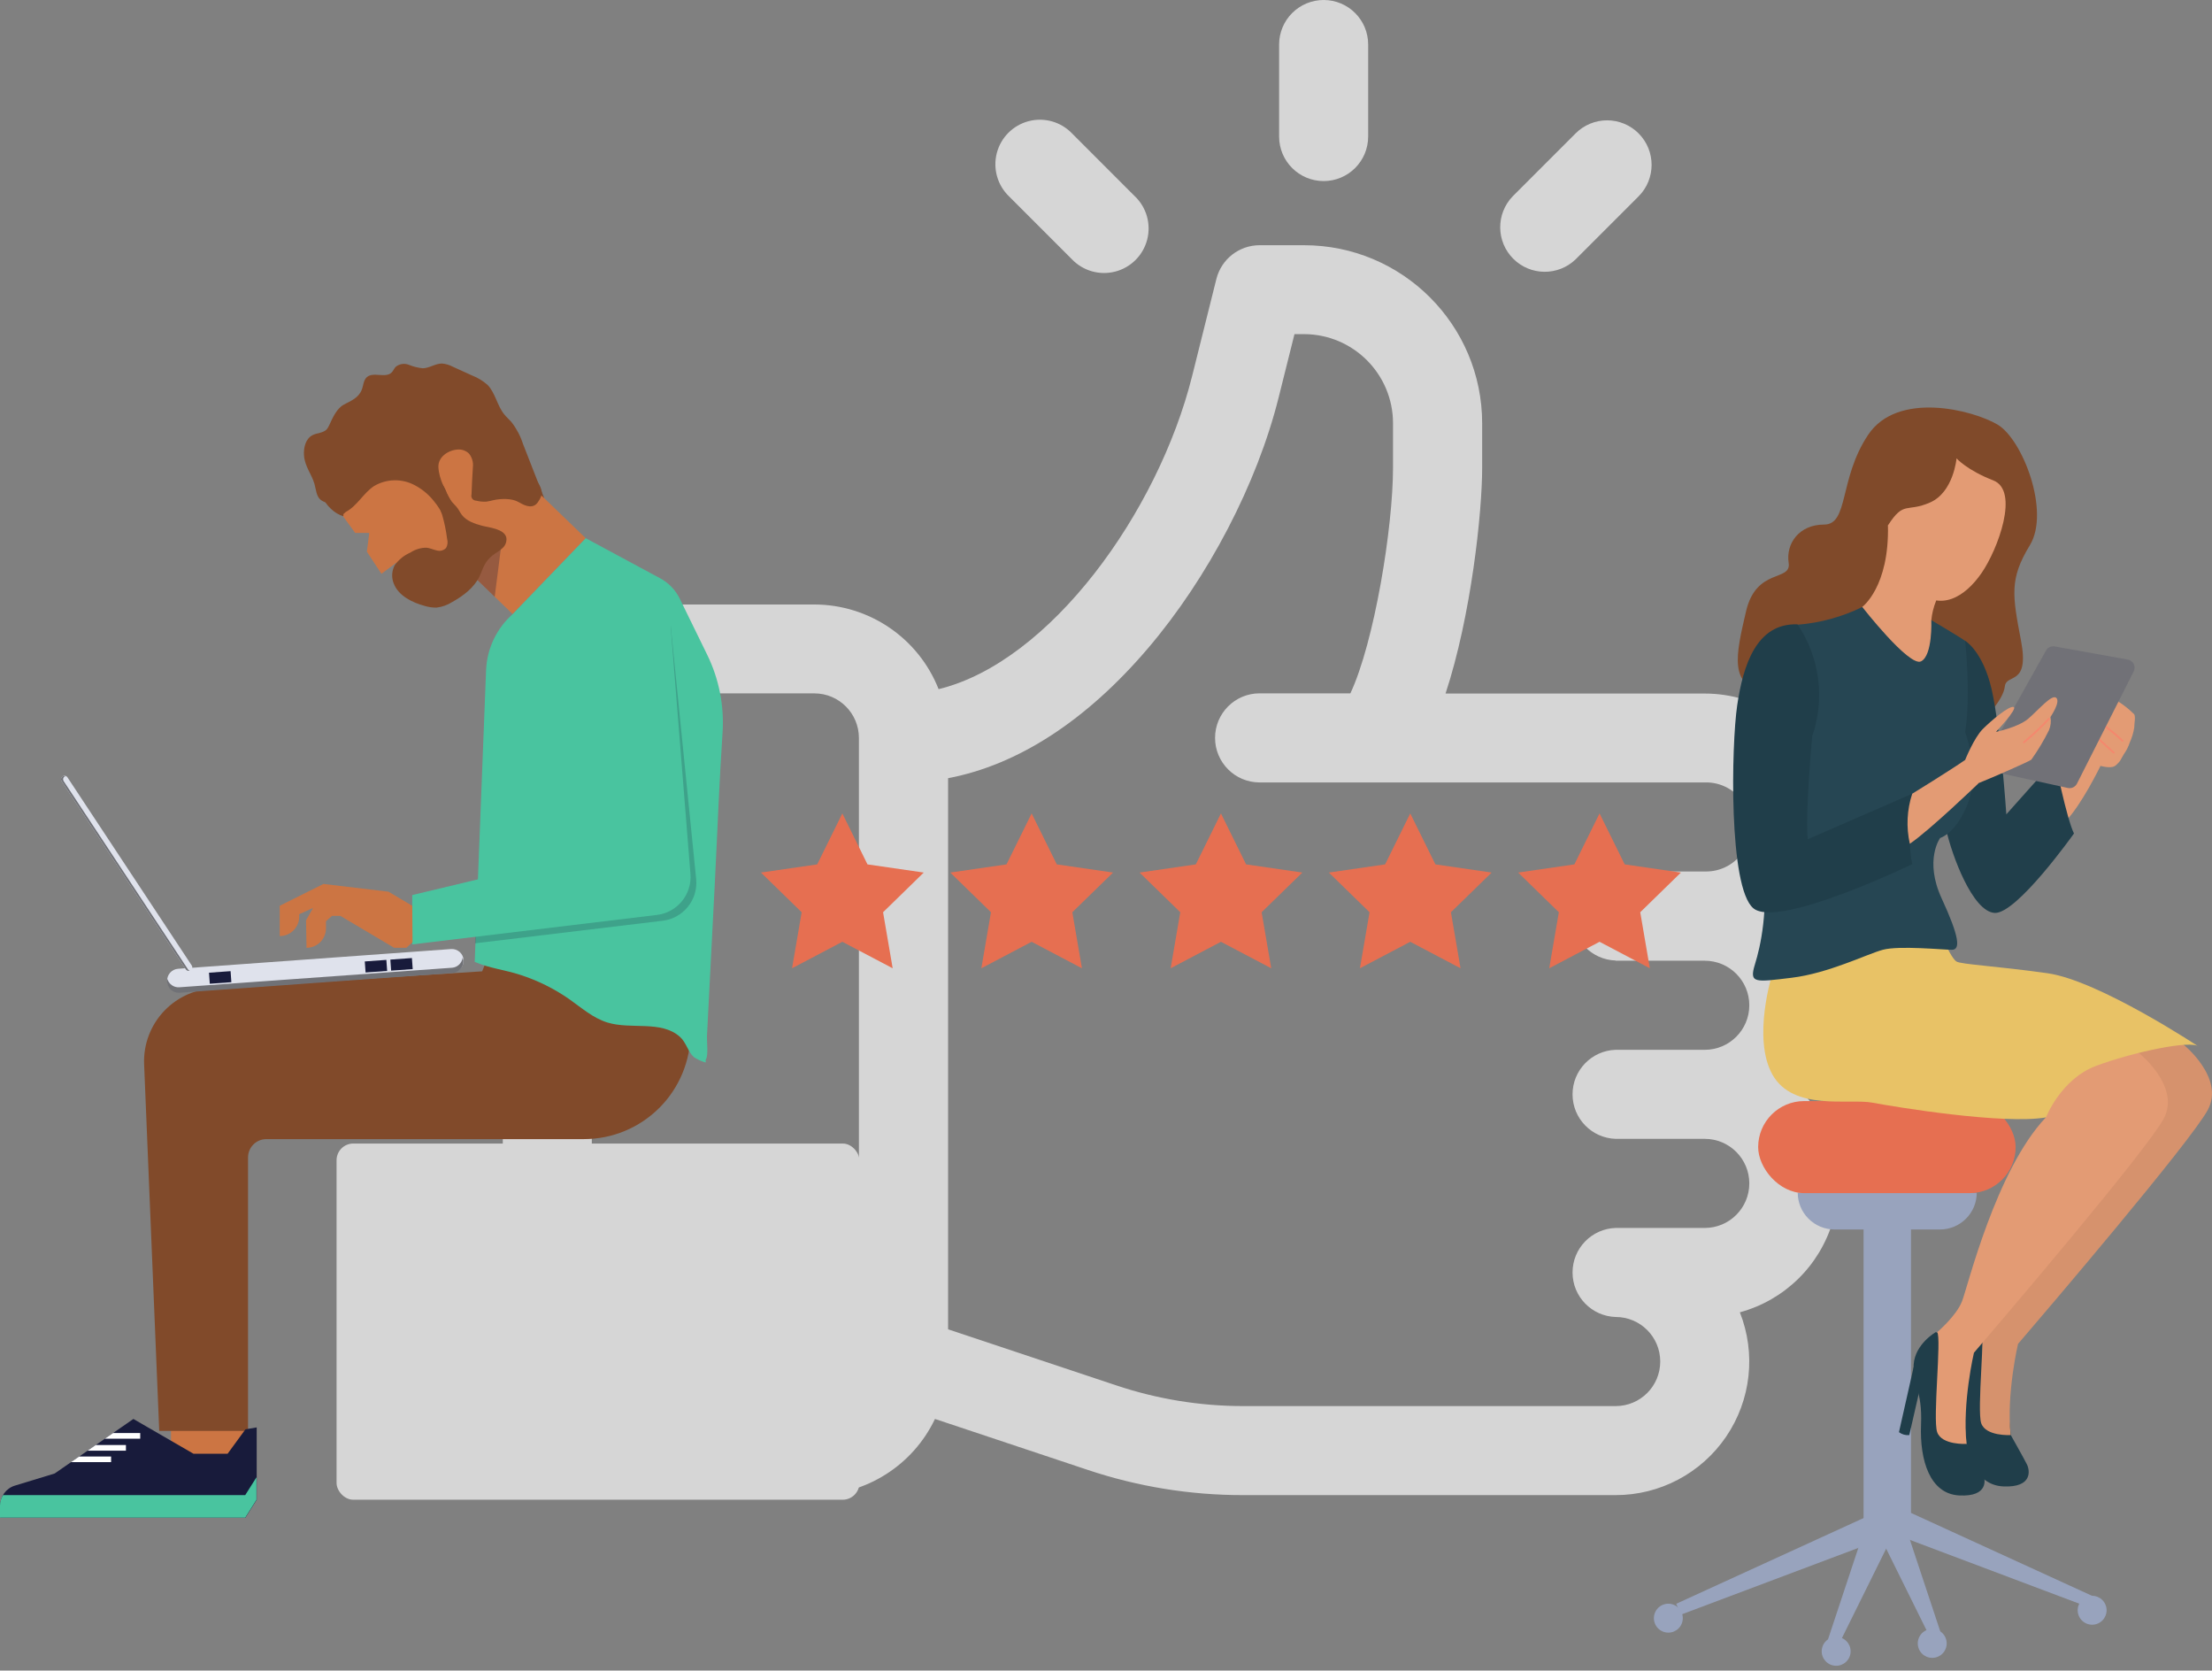 <?xml version="1.0" encoding="UTF-8"?>
<svg width="200px" height="151px" viewBox="0 0 200 151" version="1.1" xmlns="http://www.w3.org/2000/svg" xmlns:xlink="http://www.w3.org/1999/xlink">
    <rect x="0" y="0" width="200" height="151" fill="#808080" stroke="none"/>
    <!-- Generator: Sketch 55.2 (78181) - https://sketchapp.com -->
    <title>PSOHUB_GRA_PSA_Icon_03</title>
    <desc>Created with Sketch.</desc>
    <g id="Page-1" stroke="none" stroke-width="1" fill="none" fill-rule="evenodd">
        <g id="PSO_What-Is-PSA-Software?-_Desktop-MAIN" transform="translate(-1018, -5031)" fill-rule="nonzero">
            <g id="Group-28" transform="translate(340, 4743)">
                <g id="Group-25" transform="translate(0, 278)">
                    <g id="PSOHUB_GRA_PSA_Icon_03" transform="translate(678, 10)">
                        <path d="M163.131,82.816 C166.309,79.27 167.105,74.186 165.164,69.838 C163.222,65.49 158.905,62.689 154.142,62.689 L130.7,62.689 C133.022,55.644 134.011,46.3 134.011,42.292 L134.011,38.27 C134.011,29.375 126.801,22.165 117.906,22.165 L113.888,22.165 C112.041,22.165 110.431,23.422 109.981,25.213 L107.787,33.993 C104.715,46.277 94.959,59.835 84.865,62.292 C83.044,57.678 78.59,54.644 73.629,54.64 L49.483,54.64 C47.262,54.64 45.461,56.441 45.461,58.663 L45.461,131.116 C45.461,133.338 47.261,135.14 49.483,135.142 L73.637,135.142 C78.292,135.137 82.531,132.46 84.536,128.258 L98.367,132.869 C102.881,134.377 107.608,135.144 112.367,135.142 L146.075,135.142 C150.077,135.146 153.821,133.166 156.071,129.857 C158.321,126.548 158.786,122.338 157.311,118.618 C161.35,117.519 164.531,114.405 165.716,110.391 C166.902,106.376 165.922,102.034 163.127,98.918 C167.239,94.336 167.239,87.394 163.127,82.813 L163.131,82.816 Z M77.659,123.067 C77.657,125.289 75.858,127.09 73.637,127.094 L53.509,127.094 L53.509,62.674 L73.637,62.674 C75.858,62.678 77.657,64.479 77.659,66.7 L77.659,123.067 Z M146.086,86.839 L154.139,86.839 C156.362,86.839 158.165,88.642 158.165,90.865 C158.165,93.089 156.362,94.891 154.139,94.891 L146.086,94.891 C143.911,94.958 142.183,96.74 142.183,98.916 C142.183,101.092 143.911,102.874 146.086,102.94 L154.139,102.94 C156.362,102.94 158.165,104.743 158.165,106.966 C158.165,109.19 156.362,110.993 154.139,110.993 L146.086,110.993 C143.911,111.059 142.183,112.841 142.183,115.017 C142.183,117.193 143.911,118.975 146.086,119.041 C148.31,119.041 150.112,120.844 150.112,123.067 C150.112,125.291 148.31,127.094 146.086,127.094 L112.378,127.094 C108.483,127.091 104.614,126.459 100.921,125.221 L85.723,120.154 L85.723,70.341 C92.037,69.142 98.217,65.142 103.794,58.599 C109.243,52.206 113.659,43.73 115.61,35.925 L117.041,30.202 L117.899,30.202 C122.343,30.206 125.945,33.807 125.951,38.251 L125.951,42.273 C125.951,47.678 124.262,58.045 122.097,62.67 L113.888,62.67 C111.664,62.67 109.861,64.473 109.861,66.697 C109.861,68.92 111.664,70.723 113.888,70.723 L154.139,70.723 C155.606,70.678 156.981,71.435 157.728,72.699 C158.474,73.962 158.474,75.532 157.728,76.796 C156.981,78.059 155.606,78.816 154.139,78.772 L146.086,78.772 C143.911,78.838 142.183,80.62 142.183,82.796 C142.183,84.972 143.911,86.754 146.086,86.82 L146.086,86.839 Z" id="Shape" fill="#D6D6D6"></path>
                        <circle id="Oval" fill="#000000" cx="69.333" cy="117.266" r="4.026"></circle>
                        <path d="M119.689,-1.57053146e-05 C118.62,-0.003 117.594,0.419 116.836,1.174 C116.079,1.929 115.653,2.953 115.652,4.022 L115.652,12.341 C115.652,14.564 117.454,16.367 119.678,16.367 C121.902,16.367 123.704,14.564 123.704,12.341 L123.704,4.022 C123.704,1.804 121.908,0.004 119.689,-1.57053146e-05 L119.689,-1.57053146e-05 Z" id="Path" fill="#D6D6D6"></path>
                        <path d="M102.614,17.749 L96.925,12.056 C95.915,11.006 94.416,10.584 93.007,10.952 C91.597,11.32 90.496,12.421 90.128,13.831 C89.76,15.24 90.183,16.739 91.232,17.749 L96.925,23.442 C97.935,24.492 99.434,24.914 100.843,24.546 C102.253,24.178 103.354,23.077 103.722,21.667 C104.09,20.258 103.668,18.759 102.618,17.749 L102.614,17.749 Z" id="Path" fill="#D6D6D6"></path>
                        <path d="M148.154,12.056 C147.399,11.301 146.375,10.876 145.307,10.876 C144.239,10.876 143.215,11.301 142.461,12.056 L136.768,17.749 C135.247,19.33 135.271,21.837 136.822,23.388 C138.373,24.939 140.88,24.963 142.461,23.442 L148.154,17.749 C149.723,16.176 149.723,13.629 148.154,12.056 L148.154,12.056 Z" id="Path" fill="#D6D6D6"></path>
                        <rect id="Rectangle" fill="#CFD8DC" x="36.989" y="88.232" width="8.596" height="8.596"></rect>
                        <rect id="Rectangle" fill="#CFD8DC" x="47.667" y="90.704" width="9.375" height="1"></rect>
                        <rect id="Rectangle" fill="#CFD8DC" x="47.667" y="93.831" width="7.678" height="1"></rect>
                        <rect id="Rectangle" fill="#CFD8DC" x="36.989" y="107.221" width="8.596" height="8.596"></rect>
                        <rect id="Rectangle" fill="#CFD8DC" x="47.667" y="109.697" width="9.375" height="1"></rect>
                        <rect id="Rectangle" fill="#CFD8DC" x="47.667" y="112.82" width="7.678" height="1"></rect>
                        <rect id="Rectangle" fill="#D6D6D6" x="30.431" y="103.363" width="47.273" height="32.195" rx="1.509"></rect>
                        <rect id="Rectangle" fill="#CC7543" x="15.461" y="127.345" width="6.625" height="6.116"></rect>
                        <path d="M62.438,89.03 L62.438,93.318 C62.439,95.876 61.424,98.329 59.616,100.138 C57.808,101.946 55.355,102.963 52.798,102.963 L24.082,102.963 C23.168,102.963 22.427,103.704 22.427,104.618 L22.427,129.337 L14.397,129.337 L13.03,96.191 C12.959,94.396 13.622,92.65 14.866,91.354 C16.111,90.059 17.829,89.326 19.625,89.326 L43.596,87.798 L44.217,86.243 L62.438,89.03 Z" id="Path" fill="#814A2A"></path>
                        <path d="M47.281,40.109 C47.055,39.408 46.709,38.751 46.258,38.169 C46.045,37.921 45.794,37.708 45.588,37.449 C44.944,36.655 44.794,35.528 44.09,34.798 C43.679,34.432 43.206,34.143 42.693,33.944 L40.936,33.146 C40.633,32.983 40.299,32.885 39.955,32.858 C39.36,32.858 38.831,33.277 38.228,33.288 C37.798,33.247 37.377,33.143 36.978,32.978 C36.569,32.812 36.102,32.886 35.764,33.169 C35.629,33.315 35.562,33.513 35.423,33.655 C34.873,34.232 33.738,33.558 33.154,34.105 C32.858,34.382 32.858,34.854 32.708,35.228 C32.419,35.978 31.712,36.236 31.082,36.577 C30.453,36.918 30.086,37.738 29.787,38.39 C29.728,38.536 29.649,38.674 29.551,38.798 C29.232,39.15 28.678,39.116 28.258,39.333 C27.633,39.655 27.434,40.457 27.487,41.172 C27.562,42.18 28.172,42.835 28.434,43.749 C28.577,44.255 28.599,44.873 29.007,45.191 C29.179,45.315 29.374,45.402 29.581,45.446 C30.466,45.683 31.397,45.695 32.288,45.479 C32.807,45.316 33.336,45.191 33.873,45.105 C34.421,45.086 34.97,45.136 35.506,45.255 C38.187,45.712 40.925,45.7 43.648,45.693 C44.302,45.716 44.956,45.659 45.596,45.521 C45.97,45.419 46.345,45.266 46.719,45.187 C47.468,45.03 48.296,45.187 49.041,44.97 L49.217,45.064 C48.563,43.403 47.918,41.752 47.281,40.109 Z" id="Path" fill="#814A2A"></path>
                        <rect id="Rectangle" fill="#CC7543" transform="translate(47.438, 49.939) rotate(-46.04) translate(-47.438, -49.939) " x="42.678" y="46.86" width="9.521" height="6.157"></rect>
                        <polygon id="Path" fill="#181B3B" opacity="0.3" points="45.461 48.202 44.73 53.944 41.918 51.228 45.097 47.929"></polygon>
                        <path d="M30.071,45.363 L32.112,48.169 L33.386,48.169 L33.172,49.865 L34.487,51.865 L35.85,50.85 L38.165,53.337 C38.572,53.775 39.145,54.02 39.742,54.011 C40.34,54.002 40.906,53.741 41.3,53.292 L48.933,44.599 L38.906,36.487 L30.071,45.363 Z" id="Path" fill="#CC7543"></path>
                        <path d="M48.985,44.464 C48.936,44.171 48.824,43.893 48.655,43.648 C48.21,42.839 47.652,42.067 47.131,41.311 C46.551,40.448 45.911,39.628 45.213,38.858 C44.233,37.744 43.007,36.874 41.633,36.315 C40.771,36.022 39.883,35.812 38.981,35.689 C38.602,35.608 38.215,35.573 37.828,35.584 C37,35.64 36.266,36.105 35.581,36.554 C35.026,36.881 34.522,37.286 34.082,37.757 C33.461,38.506 33.161,39.476 32.427,40.09 C31.483,40.88 30.363,41.367 29.352,42.045 C28.427,42.667 28.749,43.918 29.116,44.805 C29.287,45.26 29.564,45.667 29.925,45.993 C30.242,46.302 30.626,46.533 31.049,46.667 C31.049,46.603 31.049,46.536 31.049,46.468 L31.266,46.273 C32.288,45.738 32.846,44.584 33.805,43.944 C34.938,43.266 36.344,43.235 37.506,43.861 C38.138,44.194 38.698,44.649 39.154,45.199 C39.392,45.478 39.607,45.776 39.798,46.09 C39.854,46.176 39.985,46.524 40.071,46.562 C40.157,46.599 40.446,46.431 40.569,46.371 C40.739,46.3 40.873,46.166 40.944,45.996 C40.981,45.778 40.933,45.554 40.809,45.371 C40.311,44.401 39.685,43.322 39.637,42.199 C39.614,41.281 40.554,40.678 41.386,40.633 C41.766,40.602 42.141,40.739 42.412,41.007 C42.685,41.351 42.809,41.789 42.757,42.225 C42.712,43.049 42.652,43.865 42.633,44.693 C42.594,44.826 42.62,44.969 42.703,45.08 C42.787,45.191 42.918,45.256 43.056,45.255 C43.351,45.329 43.655,45.36 43.959,45.345 C44.195,45.309 44.429,45.26 44.659,45.199 C45.3,45.064 46.266,45.034 46.85,45.363 C47.318,45.625 47.974,46.007 48.479,45.573 C48.573,45.486 48.652,45.383 48.712,45.27 C48.837,45.087 48.929,44.884 48.985,44.67 C48.995,44.602 48.995,44.533 48.985,44.464 Z" id="Path" fill="#814A2A"></path>
                        <path d="M52.959,48.648 L59.7,52.277 C60.464,52.691 61.079,53.332 61.461,54.112 L63.944,59.187 C65.014,61.375 65.492,63.806 65.33,66.236 C65.026,70.775 64.861,75.33 64.629,79.873 L64.112,89.929 L63.921,93.674 C63.899,94.116 64.067,95.412 63.813,95.787 C63.779,95.831 63.813,95.981 63.813,96.041 C63.431,95.937 63.068,95.772 62.738,95.554 C62.195,95.067 62.049,94.217 61.461,93.704 C59.76,92.206 57.082,93.086 54.918,92.423 C53.625,92.026 52.577,91.094 51.472,90.315 C50.112,89.366 48.619,88.625 47.041,88.116 C45.655,87.663 44.258,87.521 42.921,86.944 L43.951,60.532 C44.041,58.598 44.911,56.783 46.363,55.502 L52.959,48.648 Z" id="Path" fill="#49C49F"></path>
                        <path d="M12.06,128.258 L4.944,133.187 L1.341,134.285 C0.555,134.526 0.019,135.253 0.019,136.075 L0.019,137.18 L22.191,137.18 L23.21,135.566 L23.21,129.022 L22.191,129.195 L20.577,131.404 L17.498,131.404 L12.06,128.258 Z" id="Path" fill="#181B3B"></path>
                        <path d="M0.273,135.142 C0.099,135.423 0.005,135.745 0,136.075 L0,137.18 L22.172,137.18 L23.191,135.566 L23.191,133.528 L22.172,135.142 L0.273,135.142 Z" id="Path" fill="#49C49F"></path>
                        <path d="M51.479,56.577 L53.479,77.667 L43.157,80.142 L42.944,85.266 L59.918,83.225 C61.76,83.003 63.099,81.367 62.951,79.517 L60.644,56.577 L51.479,56.577 Z" id="Path" fill="#181B3B" opacity="0.2"></path>
                        <path d="M50.97,56.067 L52.959,77.157 L37.273,80.903 L37.273,85.363 L59.397,82.7 C61.239,82.479 62.577,80.842 62.427,78.993 L60.596,56.067 L50.97,56.067 Z" id="Path" fill="#49C49F"></path>
                        <path d="M37.273,81.873 L35.127,80.599 L29.243,79.899 L25.292,81.873 L25.292,84.61 L25.292,84.61 C25.76,84.611 26.208,84.426 26.539,84.096 C26.87,83.766 27.056,83.318 27.056,82.85 L27.056,82.637 L28.307,82.064 L27.67,83.187 L27.715,85.67 L27.715,85.67 C28.19,85.671 28.644,85.479 28.975,85.139 C29.306,84.799 29.485,84.339 29.472,83.865 L29.472,83.27 L30.022,82.783 L30.772,82.783 L35.64,85.67 L36.745,85.67 L37.3,85.161 L37.273,81.873 Z" id="Path" fill="#CC7543"></path>
                        <path d="M40.929,87.888 L16.24,89.67 C15.66,89.705 15.16,89.268 15.116,88.689 L15.116,88.689 C15.082,88.108 15.521,87.608 16.101,87.566 L40.794,85.783 C41.375,85.748 41.876,86.187 41.918,86.768 L41.918,86.768 C41.952,87.349 41.51,87.85 40.929,87.888 L40.929,87.888 Z" id="Path" fill="#DFE2EC"></path>
                        <path d="M40.895,87.472 L16.202,89.24 C15.716,89.268 15.273,88.958 15.135,88.491 C15.114,88.575 15.103,88.662 15.101,88.749 C15.145,89.329 15.644,89.766 16.225,89.734 L40.914,87.948 C41.495,87.908 41.935,87.406 41.899,86.824 C41.885,86.738 41.861,86.654 41.828,86.573 C41.761,87.052 41.376,87.423 40.895,87.472 Z" id="Path" fill="#707176"></path>
                        <path d="M17.243,87.712 L17.243,87.712 C17.174,87.758 17.088,87.775 17.006,87.758 C16.923,87.741 16.851,87.692 16.805,87.622 L5.569,70.614 C5.523,70.544 5.506,70.459 5.523,70.376 C5.54,70.294 5.589,70.222 5.659,70.176 L5.659,70.176 C5.729,70.128 5.816,70.111 5.899,70.128 C5.982,70.145 6.055,70.194 6.101,70.266 L17.337,87.27 C17.432,87.418 17.39,87.615 17.243,87.712 Z" id="Path" fill="#DFE2EC"></path>
                        <path d="M16.996,87.622 L5.76,70.614 C5.714,70.544 5.697,70.459 5.714,70.376 C5.731,70.294 5.78,70.222 5.85,70.176 C5.88,70.176 5.91,70.176 5.94,70.176 C5.853,70.127 5.746,70.127 5.659,70.176 C5.589,70.222 5.54,70.294 5.523,70.376 C5.506,70.459 5.523,70.544 5.569,70.614 L16.805,87.622 C16.88,87.735 17.021,87.784 17.15,87.742 C17.087,87.719 17.033,87.677 16.996,87.622 L16.996,87.622 Z" id="Path" fill="#707176"></path>
                        <rect id="Rectangle" fill="#181B3B" transform="translate(33.984, 87.207) rotate(-4.13) translate(-33.984, -87.207) " x="33.007" y="86.832" width="1.955" height="1"></rect>
                        <rect id="Rectangle" fill="#181B3B" transform="translate(36.296, 87.041) rotate(-4.13) translate(-36.296, -87.041) " x="35.318" y="86.666" width="1.955" height="1"></rect>
                        <rect id="Rectangle" fill="#181B3B" transform="translate(19.899, 88.226) rotate(-4.13) translate(-19.899, -88.226) " x="18.922" y="87.851" width="1.955" height="1"></rect>
                        <polygon id="Path" fill="#FFFFFF" points="11.386 131.127 11.386 130.614 8.655 130.614 7.914 131.127"></polygon>
                        <polygon id="Path" fill="#FFFFFF" points="12.678 129.532 10.221 129.532 9.483 130.041 12.678 130.041"></polygon>
                        <polygon id="Path" fill="#FFFFFF" points="10.045 132.161 10.045 131.652 7.154 131.652 6.416 132.161"></polygon>
                        <path d="M45.783,48.599 C45.596,47.787 44.206,47.689 43.569,47.517 C42.933,47.345 42.184,47.097 41.76,46.543 C41.607,46.341 41.502,46.112 41.352,45.91 C41.202,45.708 41.019,45.554 40.865,45.367 C40.684,45.123 40.529,44.861 40.404,44.584 C40.31,44.297 40.175,44.025 40.004,43.775 C39.846,43.629 39.813,43.816 39.727,43.974 L39.352,44.693 C39.431,45.333 39.749,45.816 39.951,46.442 C40.172,47.184 40.331,47.943 40.427,48.712 C40.505,48.984 40.473,49.276 40.337,49.524 C40.117,49.759 39.782,49.846 39.476,49.749 C39.169,49.685 38.88,49.539 38.569,49.506 C38.047,49.503 37.536,49.657 37.101,49.948 C36.542,50.19 36.059,50.578 35.7,51.071 C35.423,51.575 35.382,52.175 35.588,52.712 C36.007,53.861 37.307,54.476 38.412,54.772 C38.754,54.875 39.111,54.926 39.468,54.921 C39.973,54.861 40.458,54.689 40.888,54.416 C41.884,53.861 42.846,53.139 43.348,52.116 C43.524,51.742 43.64,51.367 43.831,51.022 C44.009,50.704 44.249,50.424 44.536,50.199 C44.82,49.974 45.146,49.824 45.412,49.562 C45.695,49.327 45.835,48.963 45.783,48.599 Z" id="Path" fill="#814A2A"></path>
                        <path d="M188.783,68.888 C188.783,68.888 190.712,69.637 191.243,69.221 C191.775,68.805 191.775,68.554 192.041,68.157 C192.27,67.831 192.449,67.472 192.573,67.094 C192.764,66.67 192.898,66.223 192.97,65.764 C192.97,65.363 193.105,64.831 192.97,64.566 C192.545,64.145 192.078,63.768 191.577,63.442 C191.577,63.442 188.12,67.824 188.783,68.888 Z" id="Path" fill="#E39B74"></path>
                        <path d="M190.045,68.82 C190.045,68.82 187.255,65.895 188.715,65.895 C188.715,65.895 187.787,64.7 188.981,64.831 C188.981,64.831 187.386,62.704 192.176,65.363 C192.176,65.363 189.517,63.371 189.783,62.839 C190.049,62.307 191.577,63.434 191.577,63.434" id="Path" fill="#E39B74"></path>
                        <path d="M191.109,68.109 C191.088,68.109 191.068,68.1 191.052,68.086 C191.034,68.086 189.318,66.487 188.663,65.963 C188.646,65.947 188.637,65.925 188.637,65.903 C188.637,65.88 188.646,65.858 188.663,65.843 C188.696,65.813 188.746,65.813 188.779,65.843 C189.438,66.371 191.157,67.959 191.176,67.974 C191.209,68.008 191.209,68.063 191.176,68.097 C191.16,68.115 191.136,68.125 191.112,68.124 L191.109,68.109 Z" id="Path" fill="#F4886E"></path>
                        <path d="M191.906,67.045 C191.885,67.045 191.865,67.037 191.85,67.022 C191.828,67.004 189.858,65.172 188.959,64.914 C188.919,64.897 188.898,64.853 188.909,64.812 C188.92,64.77 188.961,64.743 189.004,64.749 C189.944,65.019 191.884,66.82 191.966,66.895 C191.999,66.93 191.999,66.984 191.966,67.019 C191.95,67.037 191.927,67.046 191.903,67.045 L191.906,67.045 Z" id="Path" fill="#F4886E"></path>
                        <path d="M165.873,111.131 L175.404,111.131 C177.241,111.131 178.73,109.642 178.73,107.805 L162.543,107.805 C162.543,108.688 162.894,109.534 163.519,110.158 C164.143,110.782 164.99,111.132 165.873,111.131 Z" id="Path" fill="#98A3BD"></path>
                        <rect id="Rectangle" fill="#98A3BD" x="168.498" y="110.914" width="4.285" height="26.794"></rect>
                        <path d="M187.963,146.067 C188.248,146.73 189.017,147.036 189.68,146.75 C190.342,146.465 190.649,145.697 190.364,145.034 C190.079,144.371 189.311,144.064 188.648,144.348 C188.329,144.485 188.077,144.743 187.949,145.066 C187.82,145.388 187.825,145.749 187.963,146.067 L187.963,146.067 Z" id="Path" fill="#98A3BD"></path>
                        <polygon id="Path" fill="#98A3BD" points="174.453 147.891 168.835 136.539 171.165 134.596 175.449 147.513"></polygon>
                        <polygon id="Path" fill="#98A3BD" points="188.723 145.228 189.169 144.251 172.082 136.431 170.787 138.476"></polygon>
                        <path d="M175.985,148.281 C176.131,148.988 175.677,149.679 174.97,149.825 C174.264,149.972 173.572,149.518 173.425,148.812 C173.278,148.105 173.732,147.413 174.438,147.266 L174.438,147.266 C174.778,147.195 175.132,147.262 175.422,147.453 C175.712,147.643 175.915,147.941 175.985,148.281 L175.985,148.281 Z" id="Path" fill="#98A3BD"></path>
                        <path d="M152.045,146.783 C151.759,147.445 150.991,147.751 150.328,147.466 C149.665,147.181 149.359,146.412 149.644,145.749 C149.928,145.086 150.696,144.779 151.36,145.064 C151.679,145.2 151.93,145.459 152.059,145.781 C152.187,146.104 152.182,146.464 152.045,146.783 L152.045,146.783 Z" id="Path" fill="#98A3BD"></path>
                        <polygon id="Path" fill="#98A3BD" points="166.27 148.607 171.888 137.255 169.551 135.307 165.266 148.228"></polygon>
                        <polygon id="Path" fill="#98A3BD" points="152 145.94 151.554 144.966 168.64 137.15 169.936 139.195"></polygon>
                        <path d="M164.738,148.996 C164.592,149.703 165.046,150.394 165.753,150.541 C166.459,150.687 167.151,150.233 167.298,149.527 C167.445,148.82 166.991,148.129 166.285,147.981 L166.285,147.981 C165.945,147.91 165.591,147.978 165.301,148.168 C165.011,148.358 164.808,148.656 164.738,148.996 L164.738,148.996 Z" id="Path" fill="#98A3BD"></path>
                        <rect id="Rectangle" fill="#E66F51" x="158.966" y="99.524" width="23.281" height="8.322" rx="4.161"></rect>
                        <path d="M179.011,119.614 C179.011,119.614 177.139,120.678 177.015,122.539 C176.891,124.401 177.813,124.787 177.682,127.989 C177.551,131.191 178.479,134.24 181.139,134.356 C183.798,134.472 183.532,132.895 183.266,132.363 C183,131.831 181.801,129.704 181.801,129.704 C181.801,129.704 181.004,119.88 179.011,119.614 Z" id="Path" fill="#203E4A"></path>
                        <path d="M179.142,119.614 C179.142,119.614 180.873,118.15 181.39,116.82 C181.906,115.491 184.446,104.989 188.966,100.202 C188.966,100.202 188.479,93.993 197.367,94.371 C197.367,94.371 201.202,97.408 199.614,100.333 C198.026,103.258 184.854,118.685 182.461,121.476 C182.461,121.476 181.397,126 181.794,129.715 C181.794,129.715 179.547,129.846 179.135,128.648 C178.723,127.449 179.543,120.146 179.142,119.614 Z" id="Path" fill="#D6926D"></path>
                        <path d="M176.618,128.94 L177.464,125.243 C177.464,125.243 177.787,123.09 177,122.824 L175.685,128.674 C175.952,128.876 176.285,128.971 176.618,128.94 Z" id="Path" fill="#FFCB6D"></path>
                        <path d="M175.022,120.412 C175.022,120.412 173.15,121.476 173.026,123.337 C172.903,125.199 173.824,125.584 173.693,128.787 C173.562,131.989 174.491,135.037 177.15,135.172 C179.809,135.307 179.543,133.708 179.277,133.18 C179.011,132.652 177.813,130.521 177.813,130.521 C177.813,130.521 177.015,120.678 175.022,120.412 Z" id="Path" fill="#203E4A"></path>
                        <path d="M175.154,120.412 C175.154,120.412 176.884,118.948 177.401,117.618 C177.918,116.288 180.457,105.787 184.978,101 C184.978,101 184.491,94.79 193.378,95.169 C193.378,95.169 197.213,98.206 195.625,101.131 C194.037,104.056 180.869,119.483 178.476,122.273 C178.476,122.273 177.412,126.798 177.809,130.513 C177.809,130.513 175.562,130.644 175.15,129.446 C174.738,128.247 175.554,120.944 175.154,120.412 Z" id="Path" fill="#E39B74"></path>
                        <path d="M172.629,129.719 L173.476,126.022 C173.476,126.022 173.801,123.869 173.015,123.603 L171.697,129.453 C171.963,129.655 172.296,129.75 172.629,129.719 Z" id="Path" fill="#203E4A"></path>
                        <path d="M160.262,87.97 C160.262,87.97 158.39,93.82 160.262,97.142 C162.135,100.464 167.176,99.27 169.303,99.67 C171.431,100.071 181.139,101.663 184.993,101 C184.993,101 186.322,97.543 189.513,96.345 C192.704,95.146 198.157,93.951 198.82,94.618 C198.82,94.618 189.779,88.625 185.127,87.97 C180.476,87.315 177.281,87.172 176.888,86.906 C176.494,86.64 175.955,85.442 175.955,85.442 C175.955,85.442 171.697,82.914 160.262,87.97 Z" id="Path" fill="#E8C266"></path>
                        <path d="M179.543,64.831 C179.543,64.831 181.139,63.236 181.27,62.041 C181.401,60.846 183.517,62.041 182.734,57.921 C181.951,53.801 181.67,52.337 183.532,49.281 C185.393,46.225 182.865,39.704 180.607,38.375 C178.348,37.045 171.566,35.318 168.906,39.307 C166.247,43.296 167.176,47.416 164.918,47.416 C162.659,47.416 161.457,49.146 161.723,50.876 C161.989,52.607 158.798,51.273 157.869,55.262 C156.94,59.251 156.273,62.045 159.742,62.577 C163.21,63.109 178.745,65.764 179.543,64.831 Z" id="Path" fill="#804A2A"></path>
                        <path d="M189.914,69.236 C189.914,69.236 188.184,72.809 186.723,74.273 C186.723,74.273 186.056,72.401 185.655,71.348 C185.255,70.296 188.584,67.757 188.584,67.757 L189.914,69.236 Z" id="Path" fill="#E39B74"></path>
                        <path d="M177.682,57.918 C177.682,57.918 179.277,58.85 180.075,62.307 C180.873,65.764 181.404,73.607 181.404,73.607 L185.79,68.689 C185.79,68.689 186.854,74.007 187.521,75.337 C187.521,75.337 182.333,82.648 180.341,82.517 C178.348,82.386 176.483,77.33 175.951,74.936 L177.682,57.918" id="Path" fill="#213F4B"></path>
                        <path d="M174.622,56.056 C174.622,56.056 177.213,57.584 177.682,57.929 C177.682,57.929 178.213,62.85 177.682,66.169 C177.682,66.169 179.011,69.76 177.948,72.554 C176.884,75.348 175.419,75.745 175.419,75.745 C175.419,75.745 173.959,77.742 175.554,81.199 C177.15,84.655 177.281,85.85 176.483,85.85 C175.685,85.85 171.697,85.453 170.236,85.85 C168.775,86.247 165.315,87.978 161.996,88.378 C158.678,88.779 158.139,88.91 158.67,87.18 C159.202,85.449 159.869,82.528 159.468,77.341 C159.067,72.154 162.528,56.468 162.528,56.468 C164.561,56.306 166.546,55.764 168.378,54.869 C168.378,54.869 170.899,54.727 174.622,56.056 Z" id="Path" fill="#264653"></path>
                        <path d="M168.375,54.861 C168.375,54.861 170.831,53.064 170.7,47.479 C170.7,47.479 175.753,50.292 175.056,54.303 C174.828,54.864 174.682,55.454 174.622,56.056 C174.622,56.056 174.757,59.247 173.693,59.779 C172.629,60.311 168.375,54.861 168.375,54.861 Z" id="Path" fill="#E39B74"></path>
                        <path d="M185,58.783 L179.506,68.603 C179.304,68.964 179.433,69.42 179.794,69.622 C179.858,69.659 179.927,69.686 180,69.7 L186.951,71.221 C187.281,71.299 187.622,71.145 187.783,70.846 L192.918,60.697 C193.009,60.519 193.025,60.312 192.963,60.122 C192.902,59.932 192.766,59.775 192.588,59.685 C192.523,59.654 192.453,59.631 192.382,59.618 L185.787,58.431 C185.476,58.37 185.162,58.511 185,58.783 Z" id="Path" fill="#717177"></path>
                        <path d="M170.708,47.479 C170.708,47.479 170.906,51.135 173.169,53.262 C175.431,55.39 177.689,53.929 179.161,51.801 C180.633,49.674 182.618,44.356 180.225,43.423 C177.831,42.491 176.903,41.431 176.903,41.431 C176.903,41.431 176.637,44.487 174.509,45.419 C172.382,46.352 172.161,45.221 170.708,47.479 Z" id="Path" fill="#E39B74"></path>
                        <path d="M172.895,71.745 C172.895,71.745 172.363,75.472 172.895,78.112 C172.895,78.112 160.794,83.963 158.536,82.101 C156.277,80.24 156.539,67.345 157.071,63.749 C157.603,60.154 158.801,56.303 162.524,56.434 C164.535,59.408 165.028,63.155 163.854,66.547 C163.854,66.547 163.187,73.73 163.453,75.858 L172.895,71.745 Z" id="Path" fill="#203E4A"></path>
                        <path d="M172.895,71.745 C172.895,71.745 176.352,69.618 177.682,68.689 C177.682,68.689 179.011,69.884 178.876,70.816 C178.876,70.816 174.461,75.064 172.678,76.266 C172.341,74.767 172.416,73.205 172.895,71.745 L172.895,71.745 Z" id="Path" fill="#E39B74"></path>
                        <path d="M177.682,68.689 C177.682,68.689 178.479,66.693 179.277,65.895 C180.075,65.097 181.67,63.768 182.067,63.903 C182.464,64.037 180.472,66.15 180.472,66.15 C180.472,66.15 182.468,65.753 183.397,64.955 C184.326,64.157 185.528,62.708 185.925,63.082 C186.322,63.457 185.393,64.809 185.393,64.809 C185.465,65.213 185.418,65.629 185.258,66.007 C184.798,66.935 184.264,67.824 183.663,68.667 C183.532,68.798 180.206,70.262 178.876,70.794 L178.876,70.794 C178.876,70.794 177.682,69.599 177.682,68.667" id="Path" fill="#E39B74"></path>
                        <path d="M183,67.18 C182.963,67.181 182.929,67.158 182.916,67.123 C182.904,67.088 182.915,67.049 182.944,67.026 C183.741,66.374 184.492,65.667 185.191,64.91 C185.207,64.894 185.228,64.884 185.251,64.884 C185.274,64.884 185.295,64.894 185.311,64.91 C185.341,64.944 185.341,64.996 185.311,65.03 C184.603,65.794 183.843,66.509 183.037,67.169 C183.026,67.175 183.013,67.179 183,67.18 Z" id="Path" fill="#F4886E"></path>
                        <polygon id="Path" fill="#E66F51" points="76.161 73.524 78.434 78.131 83.521 78.869 79.843 82.457 80.712 87.521 76.161 85.127 71.614 87.521 72.483 82.457 68.801 78.869 73.888 78.131"></polygon>
                        <polygon id="Path" fill="#E66F51" points="93.277 73.524 95.551 78.131 100.637 78.869 96.955 82.457 97.824 87.521 93.277 85.127 88.73 87.521 89.599 82.457 85.918 78.869 91.004 78.131"></polygon>
                        <polygon id="Path" fill="#E66F51" points="110.393 73.524 112.667 78.131 117.753 78.869 114.071 82.457 114.94 87.521 110.393 85.127 105.846 87.521 106.715 82.457 103.034 78.869 108.12 78.131"></polygon>
                        <polygon id="Path" fill="#E66F51" points="127.509 73.524 129.783 78.131 134.869 78.869 131.187 82.457 132.056 87.521 127.509 85.127 122.959 87.521 123.828 82.457 120.15 78.869 125.236 78.131"></polygon>
                        <polygon id="Path" fill="#E66F51" points="144.625 73.524 146.899 78.131 151.981 78.869 148.303 82.457 149.172 87.521 144.625 85.127 140.075 87.521 140.944 82.457 137.266 78.869 142.348 78.131"></polygon>
                    </g>
                </g>
            </g>
        </g>
    </g>
</svg>